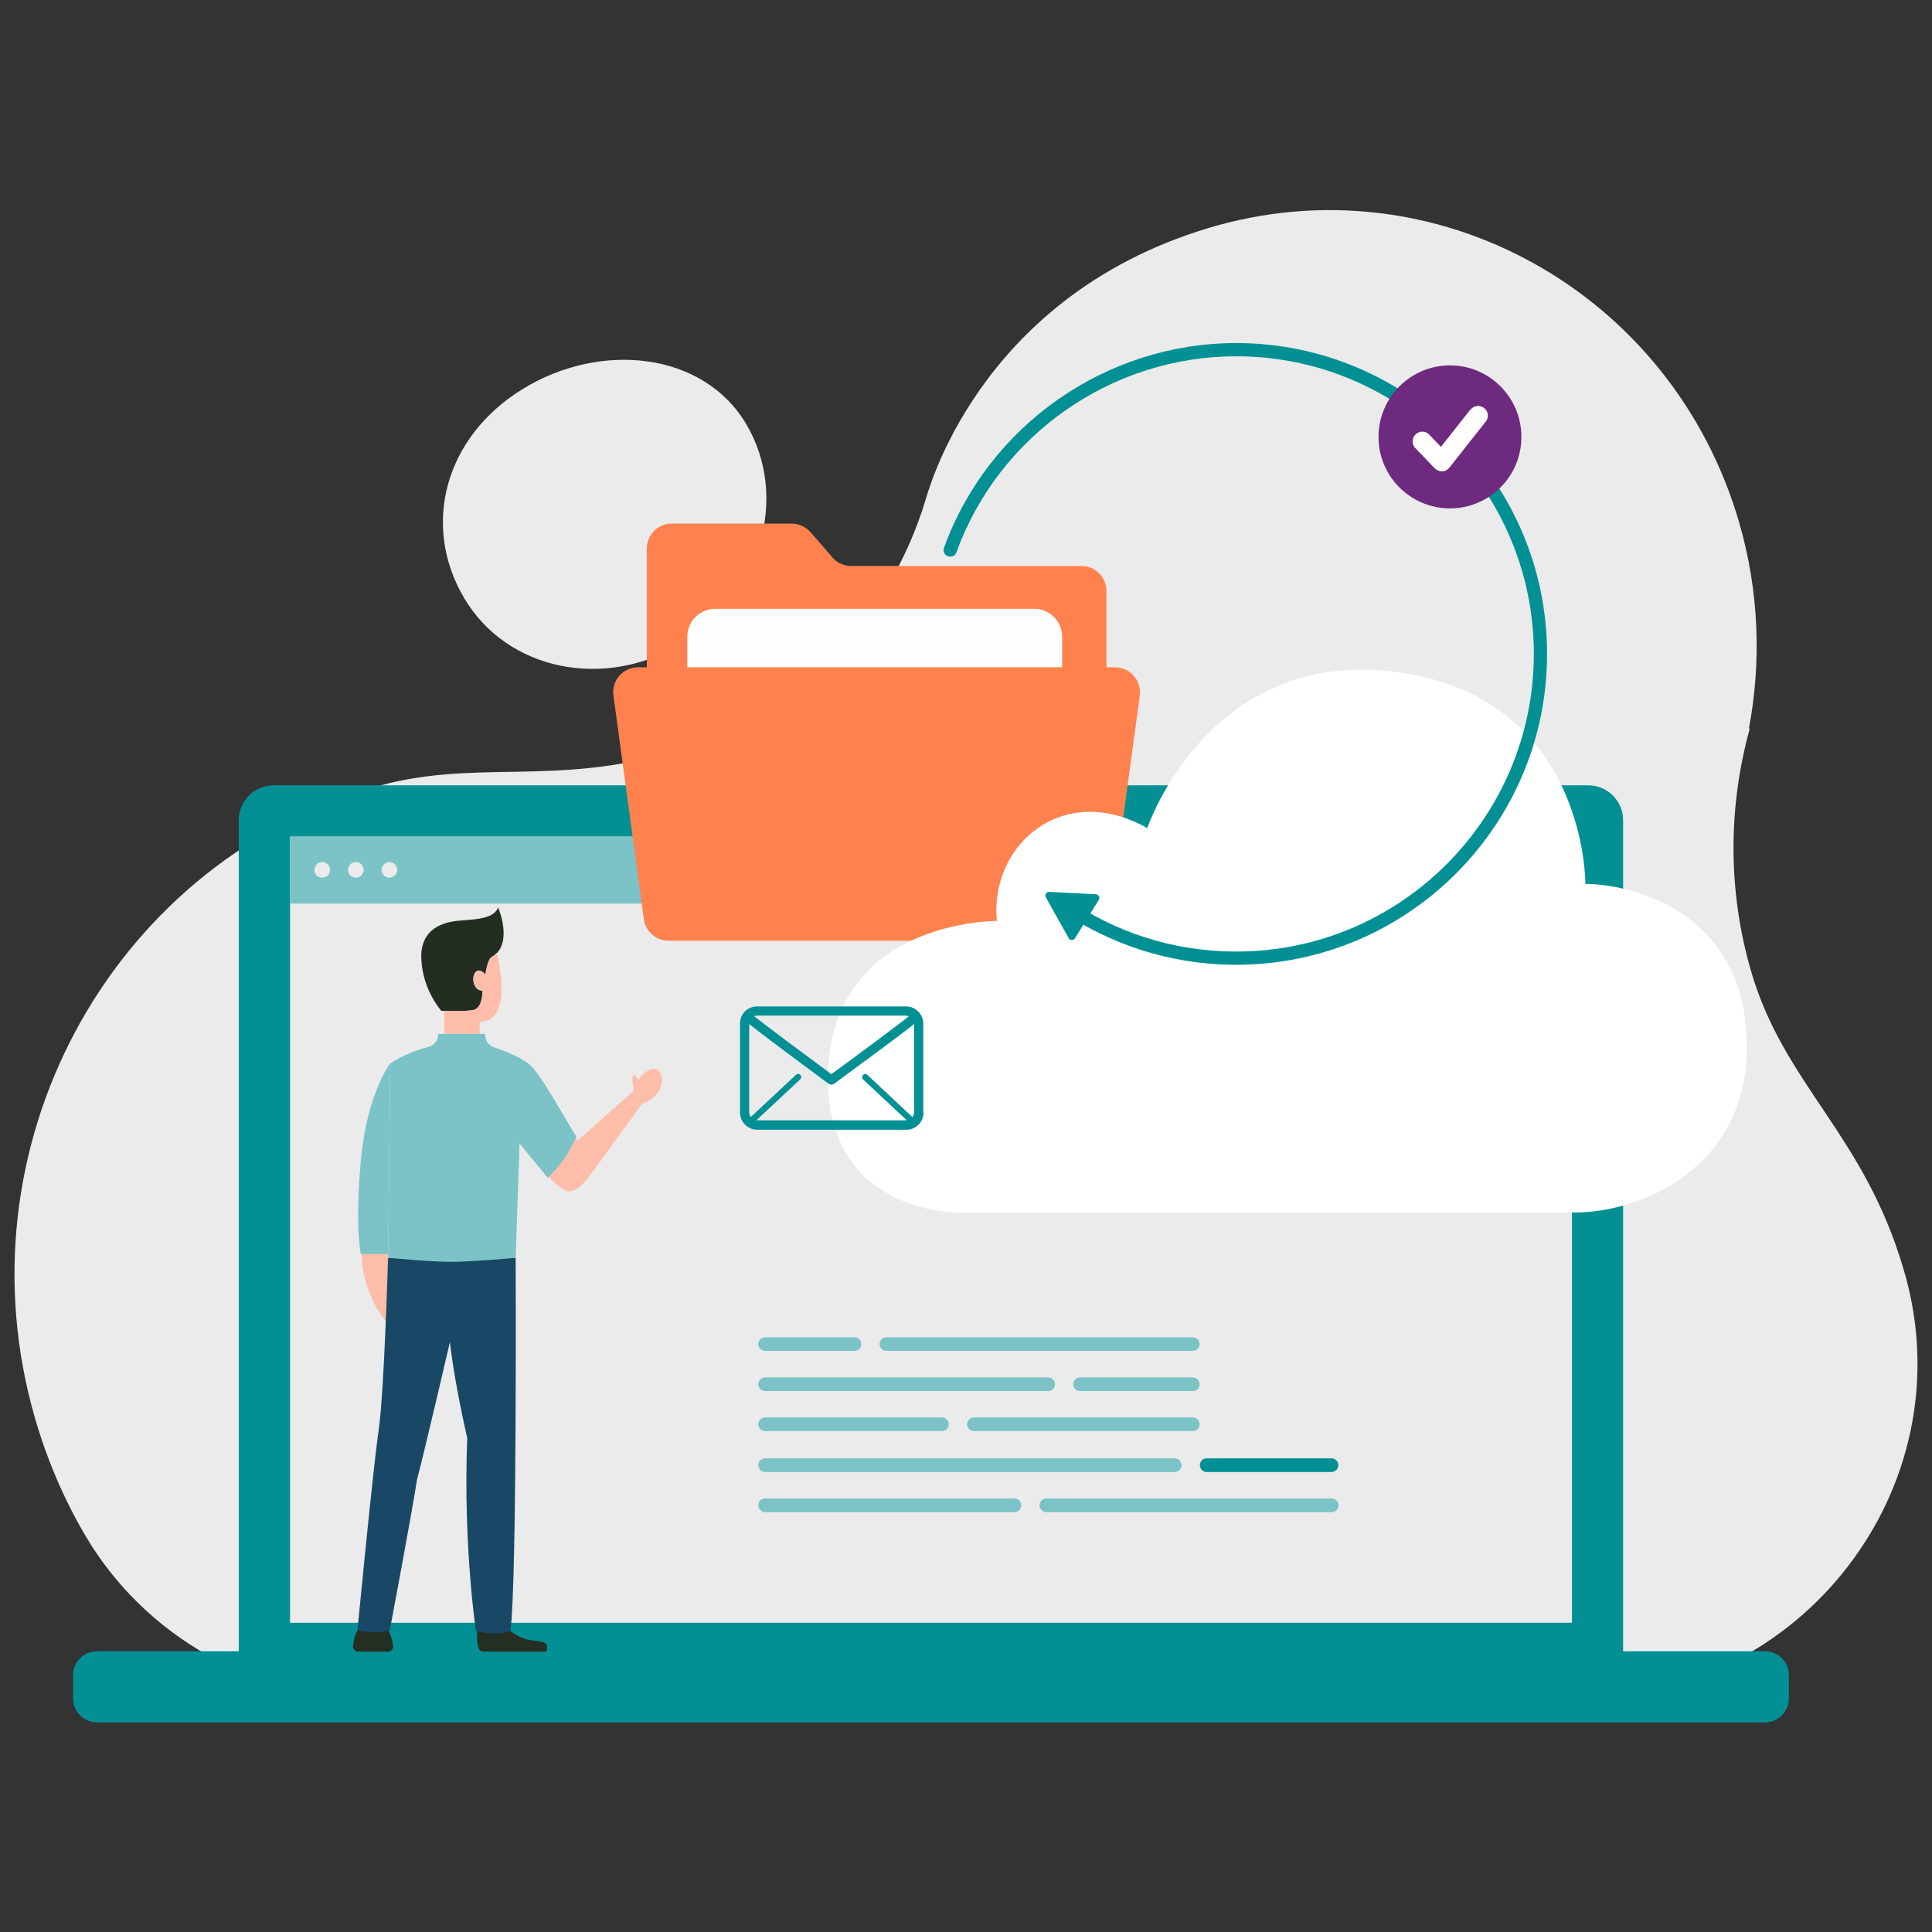 <svg width="800" height="800" viewBox="0 0 800 800" fill="none" xmlns="http://www.w3.org/2000/svg">
<rect x="0" y="0" width="800" height="800" fill="#333333" stroke="none"/>
<g clip-path="url(#clip0_51_1242)">
<path d="M154.882 703.334H654.088C745.65 703.334 813.44 616.298 788.954 528.071C788.763 527.404 788.572 526.785 788.382 526.118C772.089 469.761 738.695 449.229 725.022 401.971C715.209 368.005 715.78 333.562 724.498 301.835C724.403 301.739 724.308 301.644 724.212 301.549C729.357 274.157 728.452 245.145 720.211 216.561C692.485 120.807 594.064 66.166 500.263 94.463C403.556 123.618 383.548 206.795 383.31 206.795C368.828 255.101 331.669 295.308 280.648 310.695C228.865 326.321 196.137 313.506 153.501 326.369C44.503 359.239 -17.713 476.002 14.491 587.238C19.493 604.484 26.448 620.633 35.071 635.401C59.843 677.8 105.767 703.382 154.882 703.382V703.334Z" fill="#EBEBEB"/>
<path d="M282.84 266.154C315.092 246.289 326.811 205.796 309.042 175.688C291.272 145.581 248.636 141.245 216.384 161.111C184.133 180.976 174.415 217.515 192.184 247.623C209.953 277.73 250.541 286.02 282.793 266.202L282.84 266.154Z" fill="#EBEBEB"/>
<path d="M672.095 693.189H98.858V339.614C98.858 331.659 105.337 325.18 113.293 325.18H657.661C665.616 325.18 672.095 331.659 672.095 339.614V693.189Z" fill="#029095"/>
<path d="M650.894 346.427H120.104V671.942H650.894V346.427Z" fill="#EBEBEB"/>
<path d="M650.894 346.427H120.104V374.152H650.894V346.427Z" fill="#7BC3C6"/>
<path d="M164.455 360.193C164.455 361.955 163.026 363.432 161.263 363.432C159.5 363.432 158.023 362.003 158.023 360.193C158.023 358.382 159.5 356.953 161.263 356.953C163.026 356.953 164.455 358.382 164.455 360.193Z" fill="#EBEBEB"/>
<path d="M150.59 360.193C150.59 361.955 149.161 363.432 147.351 363.432C145.54 363.432 144.111 362.003 144.111 360.193C144.111 358.382 145.54 356.953 147.351 356.953C149.161 356.953 150.59 358.382 150.59 360.193Z" fill="#EBEBEB"/>
<path d="M136.681 360.193C136.681 361.955 135.252 363.432 133.442 363.432C131.631 363.432 130.202 362.003 130.202 360.193C130.202 358.382 131.631 356.953 133.442 356.953C135.252 356.953 136.681 358.382 136.681 360.193Z" fill="#EBEBEB"/>
<path d="M40.119 683.755H730.881C736.311 683.755 740.742 688.185 740.742 693.616V703.334C740.742 708.765 736.311 713.196 730.881 713.196H40.119C34.688 713.196 30.258 708.765 30.258 703.334V693.616C30.258 688.185 34.688 683.755 40.119 683.755Z" fill="#029095"/>
<path d="M293.318 683.755C293.318 689.519 297.987 694.188 303.703 694.188H467.152C472.916 694.188 477.585 689.519 477.585 683.755H293.271H293.318Z" fill="#029095"/>
<path d="M364.207 556.56C364.207 558.132 365.493 559.37 367.018 559.37H493.927C495.499 559.37 496.738 558.084 496.738 556.56C496.738 554.988 495.452 553.749 493.927 553.749H367.018C365.446 553.749 364.207 555.035 364.207 556.56Z" fill="#7BC3C6"/>
<path d="M313.995 556.56C313.995 558.132 315.281 559.37 316.806 559.37H353.821C355.393 559.37 356.679 558.084 356.679 556.56C356.679 554.988 355.393 553.749 353.821 553.749H316.806C315.234 553.749 313.995 555.035 313.995 556.56Z" fill="#7BC3C6"/>
<path d="M444.429 573.187C444.429 574.759 445.715 575.997 447.239 575.997H493.925C495.497 575.997 496.736 574.711 496.736 573.187C496.736 571.615 495.45 570.376 493.925 570.376H447.239C445.667 570.376 444.429 571.662 444.429 573.187Z" fill="#7BC3C6"/>
<path d="M313.995 573.187C313.995 574.759 315.281 575.997 316.806 575.997H434.045C435.617 575.997 436.855 574.711 436.855 573.187C436.855 571.615 435.569 570.376 434.045 570.376H316.806C315.234 570.376 313.995 571.662 313.995 573.187Z" fill="#7BC3C6"/>
<path d="M400.46 589.763C400.46 591.335 401.746 592.574 403.271 592.574H493.927C495.499 592.574 496.738 591.287 496.738 589.763C496.738 588.191 495.452 586.952 493.927 586.952H403.271C401.699 586.952 400.46 588.238 400.46 589.763Z" fill="#7BC3C6"/>
<path d="M313.995 589.763C313.995 591.335 315.281 592.574 316.806 592.574H390.074C391.646 592.574 392.885 591.287 392.885 589.763C392.885 588.191 391.599 586.952 390.074 586.952H316.806C315.234 586.952 313.995 588.238 313.995 589.763Z" fill="#7BC3C6"/>
<path d="M496.832 606.722C496.832 608.294 498.118 609.532 499.643 609.532H551.331C552.903 609.532 554.189 608.246 554.189 606.722C554.189 605.15 552.903 603.863 551.331 603.863H499.643C498.071 603.863 496.832 605.15 496.832 606.722Z" fill="#029095"/>
<path d="M313.995 606.722C313.995 608.294 315.281 609.532 316.806 609.532H486.447C488.019 609.532 489.258 608.246 489.258 606.722C489.258 605.15 487.972 603.863 486.447 603.863H316.806C315.234 603.863 313.995 605.15 313.995 606.722Z" fill="#7BC3C6"/>
<path d="M430.427 623.3C430.427 624.872 431.713 626.158 433.237 626.158H551.382C552.954 626.158 554.24 624.872 554.24 623.3C554.24 621.728 552.954 620.489 551.382 620.489H433.237C431.665 620.489 430.427 621.775 430.427 623.3Z" fill="#7BC3C6"/>
<path d="M313.995 623.3C313.995 624.872 315.281 626.158 316.806 626.158H420.039C421.611 626.158 422.85 624.872 422.85 623.3C422.85 621.728 421.563 620.489 420.039 620.489H316.806C315.234 620.489 313.995 621.775 313.995 623.3Z" fill="#7BC3C6"/>
<path d="M210.855 675.085C210.855 675.085 215.333 678.419 218.716 678.991C222.098 679.563 226.1 679.467 226.433 681.421C226.767 683.374 226.1 683.898 226.1 683.898H200.136C199.231 683.898 198.469 683.326 198.183 682.469C197.659 680.801 197.088 677.895 197.85 674.799C199.041 670.083 210.855 675.085 210.855 675.085Z" fill="#242E23"/>
<path d="M160.834 675.088C160.834 675.088 162.454 678.279 162.787 681.614C162.93 682.853 161.882 683.901 160.643 683.901H148.305C147.019 683.901 146.018 682.757 146.161 681.471C146.399 679.613 146.923 677.041 148.019 675.088C149.972 671.61 160.834 675.088 160.834 675.088Z" fill="#242E23"/>
<path d="M239.151 472.288L262.971 451.184L266.353 456.424L246.488 483.673C242.01 489.962 237.77 495.535 233.149 492.391C228.48 489.247 225.812 485.769 225.812 485.769L234.387 469.286L237.532 470.477L239.199 472.288H239.151Z" fill="#FDBDA8"/>
<path d="M149.638 518.496C149.638 518.496 149.304 534.884 160.261 547.651C162.119 540.029 162.786 530.359 162.786 530.359L162.214 517.925L149.638 518.496Z" fill="#FDBDA8"/>
<path d="M199.805 410.214C199.805 410.214 200.043 417.646 195.755 418.313C191.468 418.98 182.75 418.551 182.75 418.551C182.75 418.551 175.128 410.214 174.461 397.352C173.746 384.489 183.56 381.774 190.372 381.202C197.184 380.631 204.33 380.535 206.283 375.771C206.283 375.771 212.762 390.873 203.759 396.209C201.901 396.875 200.996 403.545 200.996 403.545C200.996 403.545 198.518 400.448 196.803 402.735C195.088 405.069 196.279 410.405 199.852 410.167L199.805 410.214Z" fill="#232D22"/>
<path d="M205.802 394.493C205.23 395.112 204.563 395.732 203.706 396.208C201.848 396.875 200.943 403.544 200.943 403.544C200.943 403.544 198.466 400.448 196.751 402.734C195.036 405.021 196.227 410.404 199.799 410.166C199.799 410.166 200.038 417.598 195.75 418.265C192.463 418.789 186.556 418.646 183.983 418.551V428.078H198.608V423.124C207.469 423.124 207.946 412.5 207.612 406.879C207.326 402.115 206.135 396.16 205.754 394.445L205.802 394.493Z" fill="#FDBDA8"/>
<path d="M161.55 440.367C161.55 440.367 151.879 452.801 149.402 480.812C146.925 508.776 149.402 519.257 149.402 519.257H160.74L161.55 440.415V440.367Z" fill="#7BC3C6"/>
<path d="M213.521 520.833C213.521 520.833 214.14 654.174 211.377 675.373C211.377 675.373 205.994 677.517 197.085 675.373C197.085 675.373 191.75 640.597 193.465 595.531C187.462 568.805 186.319 555.657 186.319 555.657C186.319 555.657 175.934 600.39 172.694 612.585C170.408 627.353 161.404 675.087 161.404 675.087C161.404 675.087 156.545 676.945 148.018 675.087C148.018 675.087 154.496 607.774 156.783 592.291C159.07 576.856 160.689 520.833 160.689 520.833H213.473H213.521Z" fill="#194866"/>
<path d="M198.657 428.127H200.753L201.134 429.89C201.515 431.7 202.801 433.129 204.564 433.701C208.851 435.082 216.998 438.131 220.428 441.942C225.287 447.23 232.957 461.617 238.673 470.621C235.91 477.1 231.861 482.769 226.811 487.723L215.14 473.479L213.52 520.832C213.52 520.832 195.465 522.499 186.747 522.499C178.029 522.499 160.736 520.832 160.736 520.832L161.594 440.37C161.594 440.37 167.977 435.844 177.553 433.463C179.601 432.938 181.078 431.223 181.364 429.175L181.507 428.127H198.704H198.657Z" fill="#7BC3C6"/>
<path d="M262.113 445.514C262.78 444.466 263.828 445.99 264.304 447.277C266.781 443.656 270.211 441.655 272.164 442.894C274.165 444.132 275.07 448.182 272.641 451.993C270.164 455.852 265.209 458.091 263.208 456.852C261.827 455.994 261.589 453.708 262.446 451.088C262.017 449.134 261.589 446.371 262.16 445.466L262.113 445.514Z" fill="#FDBDA8"/>
<path d="M344.768 230.853L335.573 220.325C333.62 218.086 330.762 216.8 327.761 216.8H278.169C272.452 216.8 267.831 221.421 267.831 227.137V289.306C267.831 295.023 272.452 299.644 278.169 299.644H447.81C453.527 299.644 458.148 295.023 458.148 289.306V244.716C458.148 238.999 453.527 234.378 447.81 234.378H352.485C349.484 234.378 346.673 233.092 344.672 230.853H344.768Z" fill="#FF824E"/>
<path d="M439.852 289.211H284.598V263.629C284.598 257.246 289.79 252.101 296.126 252.101H428.276C434.66 252.101 439.805 257.293 439.805 263.629V289.211H439.852Z" fill="#FEFEFE"/>
<path d="M264.306 276.301H461.721C467.962 276.301 472.773 281.827 471.963 288.02L459.387 380.63C458.672 385.727 454.337 389.538 449.144 389.538H276.835C271.69 389.538 267.307 385.727 266.593 380.63L254.016 288.02C253.159 281.827 257.97 276.301 264.258 276.301H264.306Z" fill="#FF824E"/>
<path d="M446.667 502.059H396.694C396.694 502.059 342.862 502.821 342.862 446.703C342.862 380.771 412.796 381.342 412.796 381.342C409.652 349.805 440.236 323.271 475.06 342.898C475.06 342.898 500.404 267.581 578.817 278.347C657.23 289.114 656.468 366.003 656.468 366.003C673.38 366.003 723.353 376.007 723.353 433.65C723.353 483.051 680.097 502.059 652.228 502.059H446.572H446.667Z" fill="white"/>
<path d="M511.884 399.493C485.063 399.493 459.338 391.3 437.52 375.865C436.281 375.007 435.995 373.292 436.853 372.054C437.71 370.815 439.425 370.529 440.664 371.387C461.577 386.202 486.159 394.015 511.884 394.015C579.864 394.015 635.125 338.706 635.125 270.774C635.125 202.841 579.817 147.532 511.884 147.532C460.196 147.532 413.653 180.165 396.027 228.709C395.503 230.138 393.978 230.852 392.501 230.328C391.072 229.804 390.358 228.232 390.882 226.803C409.318 176.115 457.957 142.054 511.884 142.054C582.866 142.054 640.604 199.792 640.604 270.774C640.604 341.755 582.866 399.493 511.884 399.493Z" fill="#029095"/>
<path d="M442.475 388.395L433.091 371.627C432.471 370.531 433.329 369.245 434.52 369.292L453.718 370.293C454.909 370.34 455.576 371.674 454.957 372.675L445.143 388.491C444.524 389.491 443.047 389.491 442.428 388.443L442.475 388.395Z" fill="#029095"/>
<path d="M629.98 180.928C629.98 197.268 616.736 210.512 600.396 210.512C584.056 210.512 570.812 197.268 570.812 180.928C570.812 164.588 584.056 151.297 600.396 151.297C616.736 151.297 629.98 164.54 629.98 180.928Z" fill="#6D2A7E"/>
<path d="M608.875 169.54C608.875 169.54 600.443 180.259 596.68 185.023C594.345 182.593 591.821 179.973 591.821 179.973C590.296 178.353 587.771 178.305 586.152 179.878C584.58 181.402 584.484 183.974 586.056 185.547L594.107 193.931C594.917 194.741 596.06 195.217 597.204 195.17C598.347 195.17 599.443 194.55 600.157 193.645L615.211 174.59C616.593 172.875 616.307 170.302 614.544 168.968C612.782 167.587 610.257 167.873 608.923 169.635L608.875 169.54Z" fill="white"/>
<path d="M382.306 460.71V423.79C382.306 419.979 379.067 416.739 375.256 416.739H313.468C311.563 416.739 309.8 417.454 308.466 418.788C307.133 420.122 306.418 421.884 306.418 423.79V460.71C306.418 463.473 308.038 465.998 310.563 467.141C311.515 467.57 312.468 467.808 313.516 467.808H375.304C379.21 467.808 382.402 464.616 382.402 460.757L382.306 460.71ZM375.256 420.598C375.637 420.598 375.971 420.693 376.304 420.836C372.779 423.742 355.724 436.414 344.243 444.798C332.715 436.271 315.469 423.409 312.278 420.789C312.659 420.646 313.04 420.55 313.421 420.55H375.208L375.256 420.598ZM313.468 463.902C313.468 463.902 313.326 463.854 313.23 463.854L331.333 446.942C331.857 446.466 331.905 445.656 331.381 445.084C330.904 444.56 330.094 444.56 329.57 445.084L310.896 462.52C310.515 461.996 310.229 461.377 310.229 460.71V424.028C315.326 428.173 332.381 440.844 343.1 448.752C343.195 448.848 343.338 448.895 343.433 448.943C344.1 449.229 344.815 449.181 345.386 448.752C356.153 440.844 373.35 428.22 378.495 424.028V460.757C378.495 461.424 378.21 462.044 377.828 462.568L359.154 445.084C358.63 444.608 357.82 444.608 357.344 445.132C356.867 445.656 356.867 446.466 357.344 446.942L375.494 463.902C375.494 463.902 375.351 463.902 375.256 463.902H313.468Z" fill="#029095"/>
<path d="M672.715 231.902C672.715 228.662 675.335 226.042 678.574 226.042C681.814 226.042 684.434 228.662 684.434 231.902C684.434 235.141 681.814 237.761 678.574 237.761C675.335 237.761 672.715 235.141 672.715 231.902Z" fill="#EBEBEB"/>
<path d="M507.881 233.281C507.881 230.042 510.501 227.422 513.74 227.422C516.98 227.422 519.6 230.042 519.6 233.281C519.6 236.521 516.98 239.141 513.74 239.141C510.501 239.141 507.881 236.521 507.881 233.281Z" fill="#EBEBEB"/>
<path d="M699.389 559.085C697.388 559.085 695.816 560.705 695.816 562.658C695.816 564.611 697.388 566.183 699.389 566.183H734.975C736.929 566.183 738.548 564.611 738.548 562.658C738.548 560.705 736.976 559.085 734.975 559.085H699.389Z" fill="#EBEBEB"/>
<path d="M750.218 559.085C748.265 559.085 746.646 560.705 746.646 562.658C746.646 564.611 748.265 566.183 750.218 566.183H756.745C758.698 566.183 760.318 564.611 760.318 562.658C760.318 560.705 758.746 559.085 756.745 559.085H750.218Z" fill="#EBEBEB"/>
<path d="M247.73 203.653H241.632L239.964 205.32V211.418C239.964 213.324 238.44 214.848 236.534 214.848C234.629 214.848 233.104 213.324 233.104 211.418V205.32L231.532 203.653H225.387C223.481 203.653 221.957 202.129 221.957 200.223C221.957 198.317 223.481 196.793 225.387 196.793H231.532L233.104 195.126V189.075C233.104 187.17 234.629 185.646 236.534 185.646C238.44 185.646 239.964 187.17 239.964 189.075V195.126L241.632 196.793H247.73C249.587 196.793 251.16 198.317 251.16 200.223C251.16 202.129 249.635 203.653 247.73 203.653Z" fill="#EBEBEB"/>
<path d="M39.118 527.07C39.118 535.454 45.931 542.267 54.315 542.267C62.699 542.267 69.512 535.454 69.512 527.07C69.512 518.685 62.699 511.873 54.315 511.873C45.931 511.873 39.118 518.685 39.118 527.07ZM44.93 527.07C44.93 521.877 49.122 517.685 54.315 517.685C59.508 517.685 63.7 521.877 63.7 527.07C63.7 532.262 59.46 536.455 54.315 536.455C49.17 536.455 44.93 532.262 44.93 527.07Z" fill="#EBEBEB"/>
</g>
<defs>
<clipPath id="clip0_51_1242">
<rect width="800" height="800" fill="white"/>
</clipPath>
</defs>
</svg>
